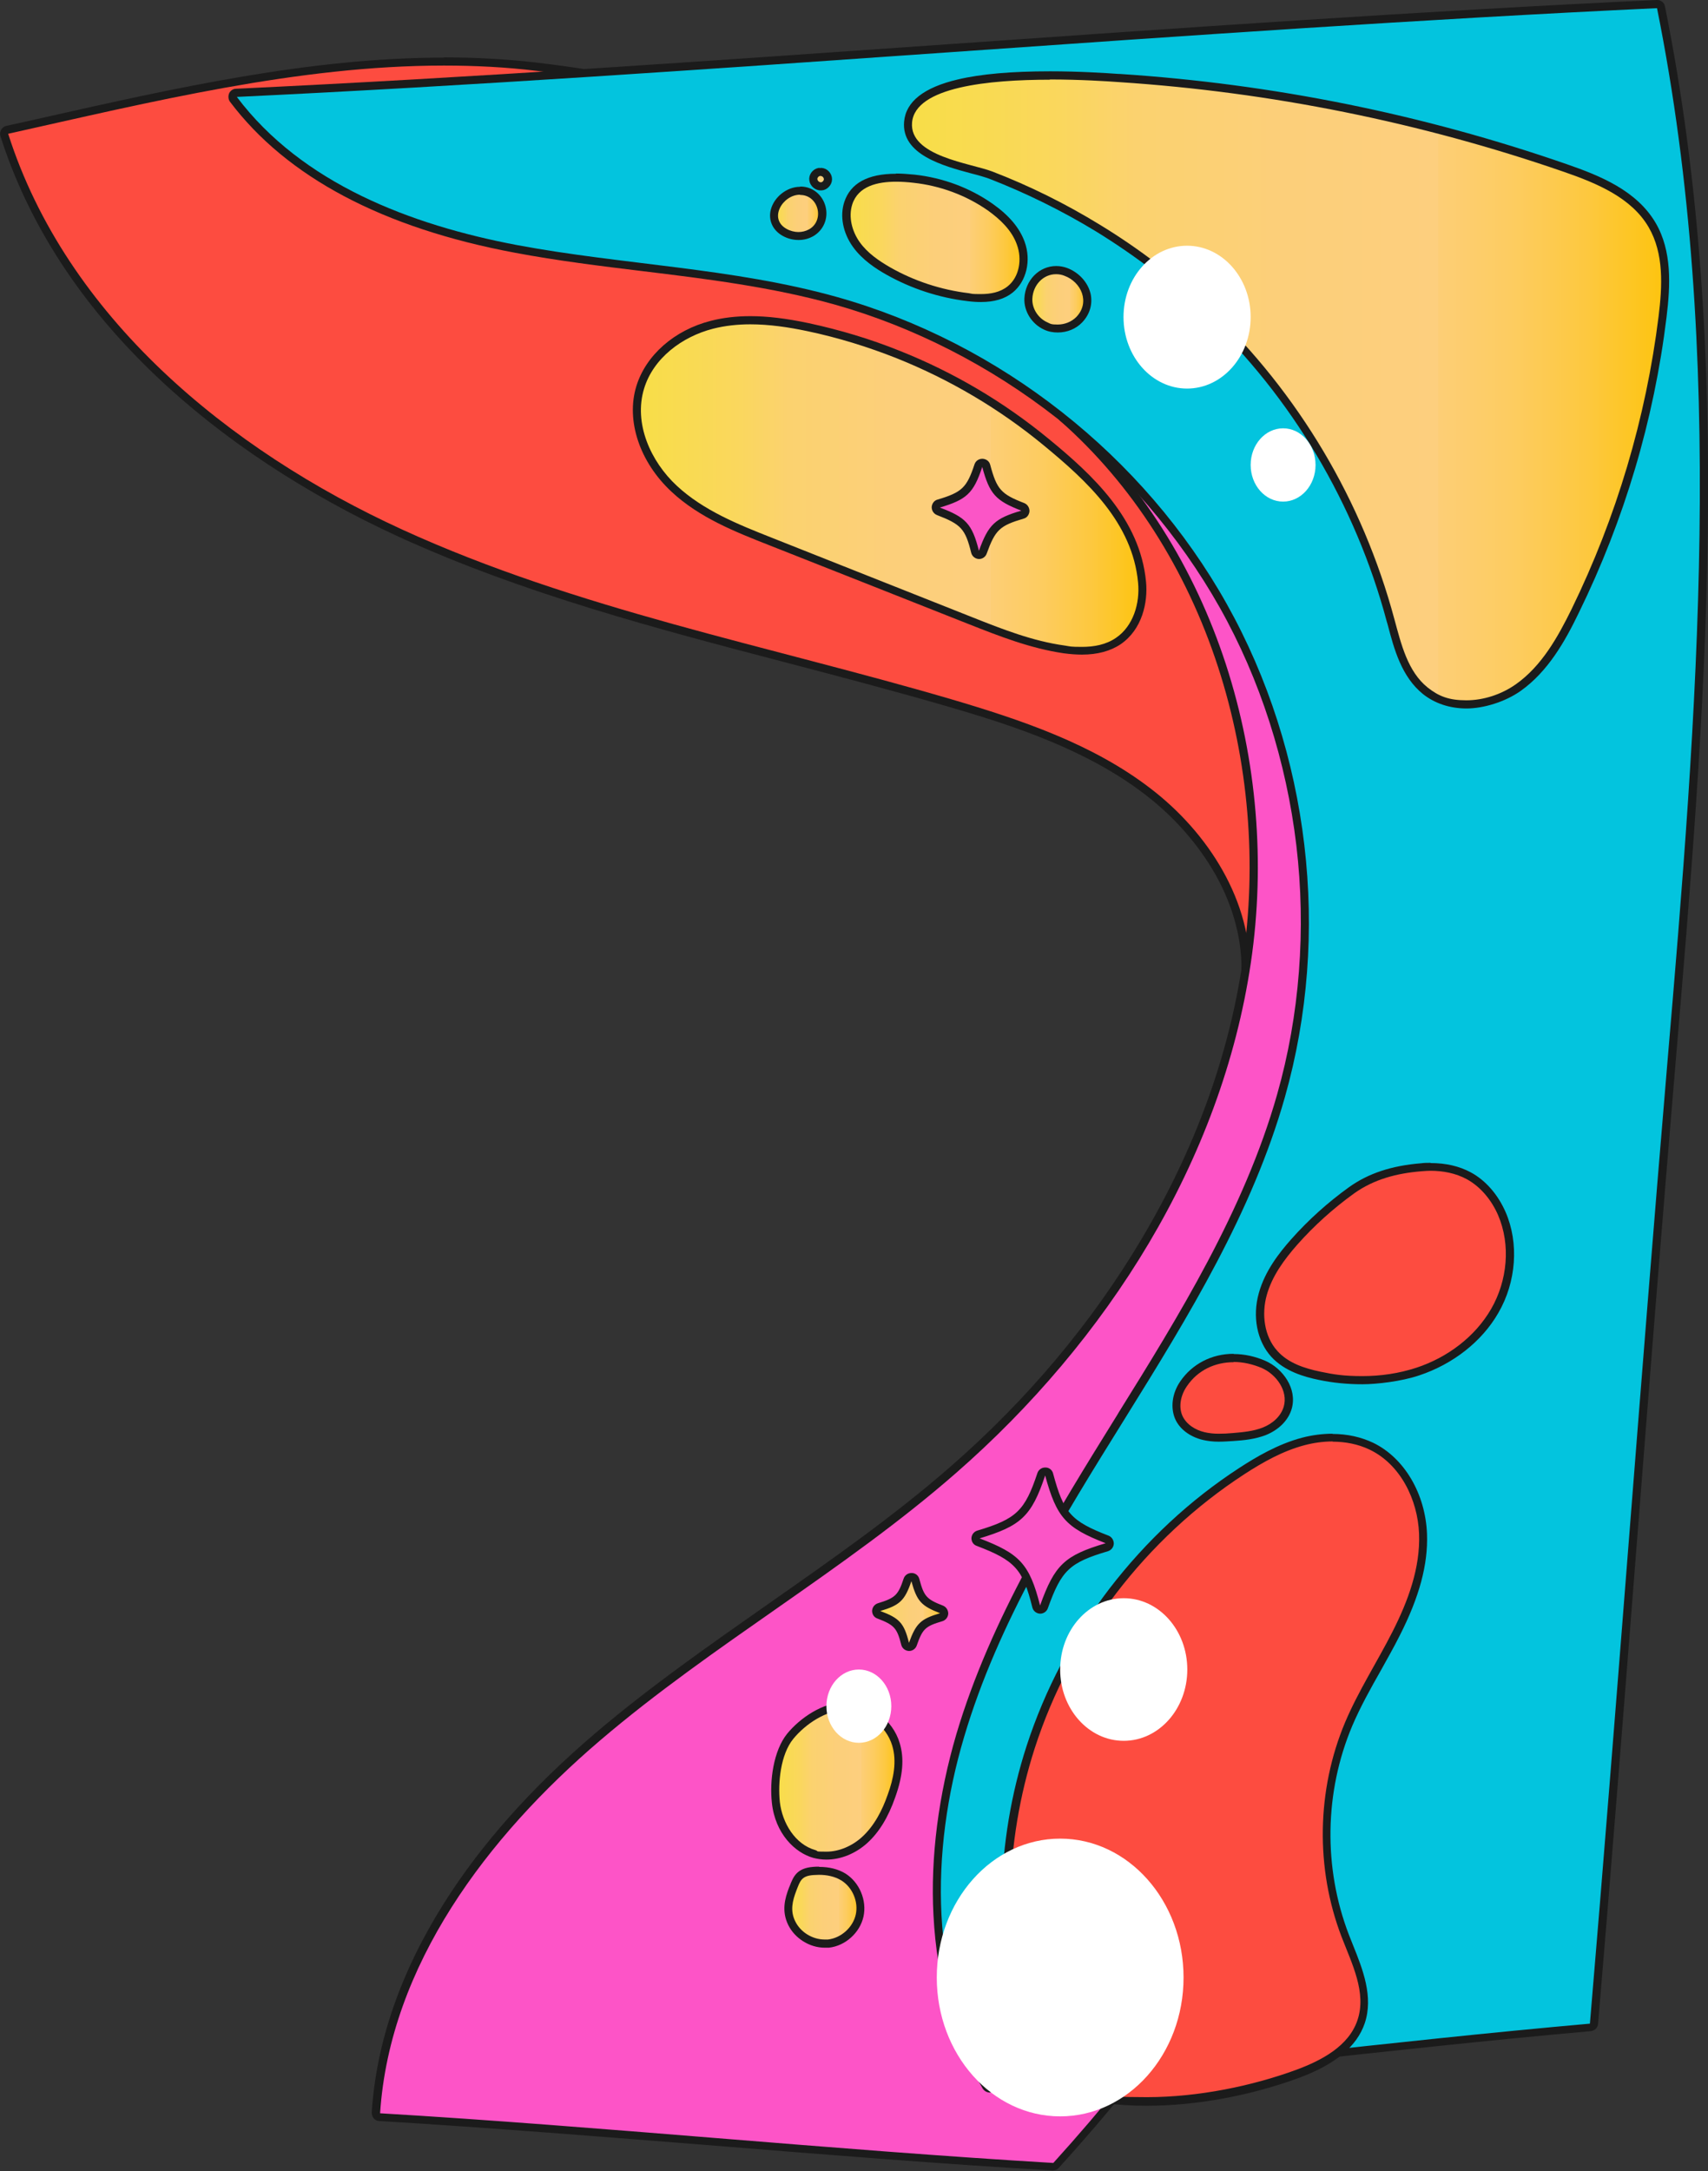 <?xml version="1.0" encoding="UTF-8"?>
<svg xmlns="http://www.w3.org/2000/svg" xmlns:xlink="http://www.w3.org/1999/xlink" version="1.1" viewBox="0 0 773.8 983.4">
  <rect x="0" y="0" width="773.8" height="983.4" fill="#333333" stroke="none"/>
  <!-- Generator: Adobe Illustrator 29.0.1, SVG Export Plug-In . SVG Version: 2.1.0 Build 192)  -->
  <defs>
    <style>
      .st0 {
        fill: url(#linear-gradient2);
      }

      .st1 {
        fill: url(#linear-gradient1);
      }

      .st2 {
        fill: url(#linear-gradient3);
      }

      .st3 {
        fill: url(#linear-gradient6);
      }

      .st4 {
        fill: url(#linear-gradient8);
      }

      .st5 {
        fill: url(#linear-gradient5);
      }

      .st6 {
        fill: url(#linear-gradient4);
      }

      .st7 {
        fill: url(#linear-gradient);
      }

      .st8 {
        isolation: isolate;
      }

      .st9 {
        fill: url(#linear-gradient7);
        stroke: #1b1b1b;
        stroke-linecap: round;
        stroke-linejoin: round;
        stroke-width: 3.7px;
      }

      .st10 {
        fill: #fff;
        mix-blend-mode: soft-light;
      }

      .st11 {
        fill: #fd4c40;
      }

      .st12 {
        fill: #fb55c6;
      }

      .st13 {
        fill: #03c4de;
      }

      .st14 {
        fill: #1b1b1b;
      }

      .st15 {
        fill: #fd54c7;
      }
    </style>
    <linearGradient id="linear-gradient" x1="411.3" y1="809.4" x2="754.3" y2="809.4" gradientTransform="translate(0 986) scale(1 -1)" gradientUnits="userSpaceOnUse">
      <stop offset="0" stop-color="#f8de47"/>
      <stop offset=".2" stop-color="#fad75d"/>
      <stop offset=".3" stop-color="#fbd26f"/>
      <stop offset=".5" stop-color="#fccf7a"/>
      <stop offset=".7" stop-color="#fdcf7e"/>
      <stop offset=".7" stop-color="#fdce76"/>
      <stop offset=".8" stop-color="#fdcc60"/>
      <stop offset=".9" stop-color="#fdc83e"/>
      <stop offset="1" stop-color="#fdc40e"/>
      <stop offset="1" stop-color="#fdc304"/>
    </linearGradient>
    <linearGradient id="linear-gradient1" x1="288.5" y1="766.1" x2="517.6" y2="766.1" gradientTransform="translate(0 986) scale(1 -1)" gradientUnits="userSpaceOnUse">
      <stop offset="0" stop-color="#f8de47"/>
      <stop offset=".2" stop-color="#fad75d"/>
      <stop offset=".3" stop-color="#fbd26f"/>
      <stop offset=".5" stop-color="#fccf7a"/>
      <stop offset=".7" stop-color="#fdcf7e"/>
      <stop offset=".7" stop-color="#fdce76"/>
      <stop offset=".8" stop-color="#fdcc60"/>
      <stop offset=".9" stop-color="#fdc83e"/>
      <stop offset="1" stop-color="#fdc40e"/>
      <stop offset="1" stop-color="#fdc304"/>
    </linearGradient>
    <linearGradient id="linear-gradient2" x1="351.2" y1="179.3" x2="407" y2="179.3" gradientTransform="translate(0 986) scale(1 -1)" gradientUnits="userSpaceOnUse">
      <stop offset="0" stop-color="#f8de47"/>
      <stop offset=".2" stop-color="#fad75d"/>
      <stop offset=".3" stop-color="#fbd26f"/>
      <stop offset=".5" stop-color="#fccf7a"/>
      <stop offset=".7" stop-color="#fdcf7e"/>
      <stop offset=".7" stop-color="#fdce76"/>
      <stop offset=".8" stop-color="#fdcc60"/>
      <stop offset=".9" stop-color="#fdc83e"/>
      <stop offset="1" stop-color="#fdc40e"/>
      <stop offset="1" stop-color="#fdc304"/>
    </linearGradient>
    <linearGradient id="linear-gradient3" x1="357.2" y1="122.1" x2="389.9" y2="122.1" gradientTransform="translate(0 986) scale(1 -1)" gradientUnits="userSpaceOnUse">
      <stop offset="0" stop-color="#f8de47"/>
      <stop offset=".2" stop-color="#fad75d"/>
      <stop offset=".3" stop-color="#fbd26f"/>
      <stop offset=".5" stop-color="#fccf7a"/>
      <stop offset=".7" stop-color="#fdcf7e"/>
      <stop offset=".7" stop-color="#fdce76"/>
      <stop offset=".8" stop-color="#fdcc60"/>
      <stop offset=".9" stop-color="#fdc83e"/>
      <stop offset="1" stop-color="#fdc40e"/>
      <stop offset="1" stop-color="#fdc304"/>
    </linearGradient>
    <linearGradient id="linear-gradient4" x1="383.4" y1="878.3" x2="463.7" y2="878.3" gradientTransform="translate(0 986) scale(1 -1)" gradientUnits="userSpaceOnUse">
      <stop offset="0" stop-color="#f8de47"/>
      <stop offset=".2" stop-color="#fad75d"/>
      <stop offset=".3" stop-color="#fbd26f"/>
      <stop offset=".5" stop-color="#fccf7a"/>
      <stop offset=".7" stop-color="#fdcf7e"/>
      <stop offset=".7" stop-color="#fdce76"/>
      <stop offset=".8" stop-color="#fdcc60"/>
      <stop offset=".9" stop-color="#fdc83e"/>
      <stop offset="1" stop-color="#fdc40e"/>
      <stop offset="1" stop-color="#fdc304"/>
    </linearGradient>
    <linearGradient id="linear-gradient5" x1="466" y1="850.4" x2="492.7" y2="850.4" gradientTransform="translate(0 986) scale(1 -1)" gradientUnits="userSpaceOnUse">
      <stop offset="0" stop-color="#f8de47"/>
      <stop offset=".2" stop-color="#fad75d"/>
      <stop offset=".3" stop-color="#fbd26f"/>
      <stop offset=".5" stop-color="#fccf7a"/>
      <stop offset=".7" stop-color="#fdcf7e"/>
      <stop offset=".7" stop-color="#fdce76"/>
      <stop offset=".8" stop-color="#fdcc60"/>
      <stop offset=".9" stop-color="#fdc83e"/>
      <stop offset="1" stop-color="#fdc40e"/>
      <stop offset="1" stop-color="#fdc304"/>
    </linearGradient>
    <linearGradient id="linear-gradient6" x1="350.7" y1="889.3" x2="372.5" y2="889.3" gradientTransform="translate(0 986) scale(1 -1)" gradientUnits="userSpaceOnUse">
      <stop offset="0" stop-color="#f8de47"/>
      <stop offset=".2" stop-color="#fad75d"/>
      <stop offset=".3" stop-color="#fbd26f"/>
      <stop offset=".5" stop-color="#fccf7a"/>
      <stop offset=".7" stop-color="#fdcf7e"/>
      <stop offset=".7" stop-color="#fdce76"/>
      <stop offset=".8" stop-color="#fdcc60"/>
      <stop offset=".9" stop-color="#fdc83e"/>
      <stop offset="1" stop-color="#fdc40e"/>
      <stop offset="1" stop-color="#fdc304"/>
    </linearGradient>
    <linearGradient id="linear-gradient7" x1="368.4" y1="904.8" x2="375" y2="904.8" gradientTransform="translate(0 986) scale(1 -1)" gradientUnits="userSpaceOnUse">
      <stop offset="0" stop-color="#f8de47"/>
      <stop offset=".2" stop-color="#fad75d"/>
      <stop offset=".3" stop-color="#fbd26f"/>
      <stop offset=".5" stop-color="#fccf7a"/>
      <stop offset=".7" stop-color="#fdcf7e"/>
      <stop offset=".7" stop-color="#fdce76"/>
      <stop offset=".8" stop-color="#fdcc60"/>
      <stop offset=".9" stop-color="#fdc83e"/>
      <stop offset="1" stop-color="#fdc40e"/>
      <stop offset="1" stop-color="#fdc304"/>
    </linearGradient>
    <linearGradient id="linear-gradient8" x1="396.9" y1="255.9" x2="427.7" y2="255.9" gradientTransform="translate(0 986) scale(1 -1)" gradientUnits="userSpaceOnUse">
      <stop offset="0" stop-color="#f8de47"/>
      <stop offset=".2" stop-color="#fad75d"/>
      <stop offset=".3" stop-color="#fbd26f"/>
      <stop offset=".5" stop-color="#fccf7a"/>
      <stop offset=".7" stop-color="#fdcf7e"/>
      <stop offset=".7" stop-color="#fdce76"/>
      <stop offset=".8" stop-color="#fdcc60"/>
      <stop offset=".9" stop-color="#fdc83e"/>
      <stop offset="1" stop-color="#fdc40e"/>
      <stop offset="1" stop-color="#fdc304"/>
    </linearGradient>
  </defs>
  <g class="st8">
    <g id="Layer_1">
      <path class="st11" d="M566.1,443.4c-.1,0-.2,0-.4,0-.9-.2-1.5-1-1.5-1.9,1.1-29.9-15.4-60.9-44.3-83-26.9-20.6-60.4-31.5-89.7-40.1-24.1-7.1-48.9-13.5-72.9-19.8-58.9-15.4-119.8-31.4-176-57.1-42-19.2-79.8-44.3-109.4-72.5C38,136.7,14.4,100.4,1.9,61.1c-.2-.5-.1-1,.2-1.5s.7-.8,1.2-.9c5.7-1.3,11.4-2.6,17.1-3.8,59.1-13.3,120.2-27.1,180.7-27.1s28.8.8,42.3,2.4c60.8,7.2,114.8,22,160.7,43.8,53.6,25.5,98,61.8,128.5,104.8,54,76.2,67.8,179.6,35.3,263.3-.3.7-1,1.2-1.7,1.2h0Z"/>
      <path class="st14" d="M201.1,29.7c14.1,0,28.1.7,42.1,2.4,55.2,6.6,110,19.8,160.1,43.7,50.2,23.9,95.7,58.9,127.8,104.2,52.6,74.3,68.1,176.7,35.1,261.6,1.2-33.1-18.7-64.4-45-84.5-26.3-20.2-58.5-31-90.3-40.4-83.3-24.4-169.6-40.7-248.6-76.8C103.2,203.7,30.1,143.3,3.7,60.6c64.6-14.4,131.3-30.9,197.4-30.9M201.1,26.1c-60.7,0-121.9,13.8-181.1,27.1-5.7,1.3-11.4,2.6-17.1,3.8-1,.2-1.9.9-2.4,1.8-.5.9-.6,2-.3,2.9,12.6,39.5,36.3,76.1,70.5,108.6,29.8,28.4,67.8,53.5,109.9,72.8,56.4,25.8,117.3,41.8,176.3,57.2,24,6.3,48.7,12.8,72.8,19.8,29.1,8.5,62.5,19.3,89.1,39.8,13.2,10.1,24.2,22.7,31.9,36.3,8.2,14.6,12.3,30.3,11.7,45.2,0,1.8,1.2,3.4,2.9,3.7.2,0,.5,0,.7,0,1.5,0,2.8-.9,3.4-2.3,16.3-41.9,21.4-89.1,14.8-136.6-6.5-46.7-23.9-91.1-50.3-128.4-30.7-43.3-75.3-79.8-129.2-105.4-46-21.9-100.3-36.7-161.2-44-13.6-1.6-27.9-2.4-42.5-2.4h0Z"/>
      <path class="st15" d="M477.1,981.5c-49.9-3-102.1-7.2-152.6-11.2-50.5-4.1-102.6-8.3-152.5-11.2-.5,0-.9-.2-1.3-.6-.3-.4-.5-.8-.4-1.3,4.8-74.1,57.2-133.5,100.3-170.2,24.9-21.3,52.2-40.3,78.6-58.8,27.8-19.4,56.5-39.5,82.5-62.2,73.4-64,120.6-145.7,133.1-230.1,6.6-44.9,2.7-91.3-11.3-134.3-14.5-44.5-39.4-83.3-71.9-112-.4-.4-.7-1-.6-1.6,0-.6.4-1.1.9-1.4,6.9-3.8,15-5.8,24.1-5.8,16.3,0,34.5,6.5,47.4,17,18.5,15.1,30.1,37.2,39.8,58.8,27,60.2,45.2,124.4,54,190.7,8.8,66.3,8.1,133-2.3,198.2-19.9,125.6-72.8,232.2-166.5,335.5-.4.4-.8.6-1.4.6h-.1Z"/>
      <path class="st14" d="M506.2,182.6c16.5,0,34.1,6.7,46.2,16.6,18.3,14.9,29.6,36.6,39.2,58.1,54.2,120.7,72.3,257.3,51.6,387.9-20.7,130.6-77.2,236.5-166,334.5-99.7-5.9-205.3-16.6-305-22.5,4.4-67,48.6-125.3,99.7-168.9,51.1-43.6,110.5-76.8,161.1-121,68.5-59.8,120.4-141.3,133.7-231.3,13.3-90-15.6-187.7-83.7-247.9,6.9-3.8,14.9-5.5,23.2-5.5M506.2,178.9h0c-9.4,0-17.8,2-25,6-1,.6-1.7,1.6-1.9,2.8-.1,1.2.3,2.4,1.2,3.1,32.3,28.5,56.9,67,71.3,111.2,13.9,42.7,17.8,88.9,11.2,133.4-6.3,43-21.7,85.2-45.7,125.6-22.6,38.1-51.8,72.9-86.8,103.4-25.9,22.6-54.6,42.6-82.3,62-26.4,18.5-53.8,37.6-78.8,58.9-28.4,24.2-51.3,49.9-68.1,76.5-19.7,31.2-30.8,63.1-32.9,95,0,1,.3,1.9.9,2.7.6.7,1.6,1.2,2.5,1.2,49.8,3,102,7.2,152.4,11.2,50.5,4.1,102.7,8.3,152.6,11.2h.2c1,0,2-.4,2.7-1.2,46.2-50.9,81.9-101.9,109.1-155.8,28.6-56.6,47.5-115.7,57.8-180.6,10.4-65.4,11.1-132.2,2.3-198.7-8.8-66.5-27.1-130.9-54.2-191.2-9.8-21.8-21.5-44.1-40.3-59.4-13.2-10.8-31.8-17.4-48.5-17.4h0Z"/>
      <path class="st13" d="M448.2,946.1c-.6,0-1.2-.3-1.6-.9-13.1-22.5-20.5-48.7-22-77.8-1.4-26,2.2-54.1,10.3-81.4,15.4-51.9,44.6-99,72.9-144.4l.4-.7c26.7-43,57-91.7,72-144.6,10.2-36.1,13.2-75.4,8.7-113.6s-16.6-75.7-34.9-108.4-44-62.6-74.2-86.4c-30.2-23.8-65.3-41.7-101.4-51.9-28.4-8-58.3-11.6-87.2-15.2-18.9-2.3-38.5-4.7-57.5-8.3-59.5-11.2-102.6-34-128.1-67.8-.4-.5-.5-1.3-.2-1.9.3-.6.9-1,1.6-1,106.5-5,215.9-12.7,321.7-20.1,105.8-7.4,215.3-15.1,321.8-20.1h0c.9,0,1.6.6,1.8,1.5,31.9,158.5,18.1,321.6,4.7,479.3-6.1,72-11.9,145.8-17.5,217.1-5.6,71.3-11.4,145-17.5,217,0,.9-.8,1.6-1.7,1.7-46.2,4.1-91.8,9.1-136,13.9-44.2,4.8-89.9,9.8-136,13.9h-.2Z"/>
      <path class="st14" d="M750.7,3.7c31.6,157,18.2,319.2,4.6,478.8-12.2,144.1-22.8,290-35,434.1-92.3,8.2-179.7,19.6-272,27.8-27.2-46.8-27-105.7-11.5-157.7,15.4-52,44.5-98.6,73.1-144.6,28.6-46,57.4-92.9,72.2-145.1,21-74,11.3-156.2-26.3-223.4-37.6-67.1-102.6-118.3-176.7-139.1-47.2-13.2-96.8-14.5-144.9-23.5-48.1-9.1-97.4-27.9-126.9-67.1C320.1,33.8,537.7,13.7,750.7,3.7M750.7,0h-.2c-106.5,5-216,12.7-321.9,20.1-105.8,7.4-215.2,15.1-321.7,20.1-1.3,0-2.6.9-3.1,2.1s-.4,2.7.4,3.8c25.7,34.1,69.2,57.2,129.2,68.4,19.1,3.6,38.7,6,57.6,8.3,28.9,3.5,58.7,7.2,87,15.1,35.9,10.1,70.7,27.9,100.8,51.5s55.5,53.3,73.8,85.8,30.2,69.8,34.7,107.7c4.5,38,1.5,77-8.7,112.8-14.9,52.6-45.1,101.2-71.8,144.1l-.4.7c-28.3,45.6-57.6,92.7-73.1,144.9-8.1,27.5-11.8,55.8-10.4,82,1.5,29.4,9,55.8,22.3,78.6.7,1.1,1.9,1.8,3.2,1.8s.2,0,.3,0c46.2-4.1,91.9-9.1,136.1-13.9,44.2-4.8,89.8-9.8,135.9-13.9,1.8-.2,3.2-1.6,3.3-3.3,6.1-72,11.9-145.8,17.5-217,5.6-71.3,11.4-145,17.5-217,13.4-157.9,27.3-321.1-4.7-479.8-.3-1.7-1.8-2.9-3.6-2.9h0Z"/>
      <path class="st7" d="M664.3,319.1c-7.1,0-13.5-2.1-18.5-6.1-9.2-7.3-12.5-19.6-15.3-30.4l-.5-1.7c-14.3-53.4-43-101.7-83.1-139.7-15-14.2-31.7-27-49.5-37.9-15.4-9.4-31.7-17.5-48.5-24-2.1-.8-5-1.6-8.3-2.5-12.8-3.4-30.4-8.1-29.2-21.6,1.2-14,22.8-21.1,64.2-21.1s25.4.8,31.1,1.2h.5c68.9,4.5,136.9,18.2,202.1,40.8,14.7,5.1,31,11.7,39.2,25.8,7.2,12.2,6.5,27.3,4.7,41.7-5.8,46.3-19.1,91.1-39.6,133.1-6.4,13-13.9,26.3-25.8,34.7-6.8,4.9-15.4,7.7-23.5,7.7h0Z"/>
      <path class="st14" d="M475.6,36c13.8,0,26,.8,31.5,1.2,68.6,4.5,136.6,18.2,201.6,40.7,14.7,5.1,30.4,11.6,38.2,25,7,12,6.2,26.8,4.5,40.5-5.7,45.9-19.1,90.9-39.4,132.5-6.3,12.8-13.6,25.8-25.2,34-6.5,4.6-14.6,7.3-22.5,7.3s-12.4-1.8-17.4-5.7c-9.2-7.3-12.1-19.8-15.2-31.1-14.3-53.3-43.5-102.5-83.6-140.5-15.2-14.4-31.9-27.2-49.8-38.1-15.5-9.5-31.8-17.6-48.7-24.1-9.9-3.8-37.7-6.9-36.4-22.2,1.4-16.2,35.1-19.4,62.4-19.4M475.6,32.3c-17.2,0-31.2,1.2-41.7,3.7-15.3,3.6-23.5,10-24.3,19.1-1.3,15,17.9,20.1,30.6,23.5,3.2.8,6.2,1.7,8.1,2.4,16.7,6.5,32.9,14.5,48.2,23.8,17.7,10.9,34.3,23.5,49.2,37.7,19.7,18.7,36.8,40.1,50.8,63.7,14,23.6,24.7,48.9,31.7,75.1l.5,1.7c2.9,11.1,6.3,23.6,16,31.4,5.3,4.2,12.1,6.5,19.7,6.5s17.4-2.9,24.6-8c12.2-8.7,19.9-22.1,26.3-35.4,20.6-42.1,34-87.1,39.7-133.7,1.8-14.7,2.5-30.1-4.9-42.8-8.6-14.7-25.2-21.4-40.2-26.6-65.4-22.7-133.5-36.4-202.5-40.9h-.5c-5.7-.4-17.7-1.2-31.2-1.2h0Z"/>
      <path class="st11" d="M519.5,951.8c-13.9,0-26.6-1.8-37.8-5.2-14.2-4.4-17.3-17.6-20-29.2-4.5-19.3-6.5-39.2-6.1-59.1.5-23,4.3-45.5,11.2-67,16.6-51.3,50.5-95.7,95.7-125,7.3-4.7,17-10.5,27.8-13.3,4.5-1.2,8.9-1.8,13.3-1.8,6.5,0,12.4,1.3,17.6,3.8,13.5,6.5,22.7,22.1,23.4,39.7.5,13.5-3.4,27.8-12.2,45.2-2.7,5.3-5.6,10.5-8.5,15.6-4.6,8.2-9.3,16.7-13,25.4-12.8,30.2-13.4,65.2-1.6,95.8.6,1.6,1.3,3.2,1.9,4.9,4.5,11.1,9.1,22.7,5.3,34.1-3.4,10-12.8,17.7-28.8,23.6-21.8,8-46.1,12.5-68.3,12.5h0Z"/>
      <path class="st14" d="M603.7,653c5.8,0,11.6,1.1,16.8,3.6,14,6.7,21.8,22.7,22.4,38.1.6,15.5-5,30.5-12,44.3s-15.5,26.9-21.5,41.1c-12.9,30.6-13.5,66.2-1.6,97.2,4.7,12.2,11.4,25.3,7.2,37.7-3.9,11.7-16.1,18.2-27.7,22.5-19.9,7.3-44.3,12.4-67.7,12.4s-25.7-1.5-37.2-5.1c-13-4-15.9-15.8-18.7-27.9-4.5-19.2-6.5-39-6-58.7.5-22.5,4.2-45,11.1-66.4,16.3-50.5,50.4-95.1,95-124.1,8.5-5.5,17.4-10.5,27.2-13.1,4.2-1.1,8.5-1.7,12.8-1.7M603.7,649.4h0c-4.5,0-9.2.6-13.8,1.8-11,2.9-20.9,8.8-28.3,13.6-22.5,14.6-42.3,33.1-59,54.8-16.6,21.7-29.2,45.7-37.5,71.2-7,21.6-10.8,44.3-11.3,67.5-.5,20.1,1.6,40.2,6.1,59.6,2.7,11.5,6,25.9,21.2,30.6,11.3,3.5,24.2,5.3,38.3,5.3,22.4,0,46.9-4.5,69-12.6,16.5-6.1,26.3-14.2,29.9-24.8,4-12-.9-24.4-5.3-35.3-.7-1.7-1.3-3.3-1.9-4.8-11.6-30.2-11.1-64.6,1.5-94.5,3.7-8.7,8.4-17.1,13-25.2,2.8-5.1,5.8-10.3,8.5-15.7,9-17.7,12.9-32.3,12.4-46.1-.7-18.2-10.3-34.5-24.4-41.3-5.5-2.6-11.7-4-18.4-4h0Z"/>
      <path class="st11" d="M617.1,625.2c-6.3,0-12.9-.7-19.4-2-6.1-1.2-14.8-3.6-20.5-9.9-6-6.6-8-17-5.2-27.1,2.7-9.7,9-17.7,14.2-23.5,7.7-8.7,16.5-16.6,26-23.5,8.4-6,18.5-9.4,31.7-10.5,1.4-.1,2.8-.2,4.2-.2,6.6,0,12.4,1.3,17.3,4,6.4,3.5,11.7,9.6,15,17.2,5.9,13.5,4.6,30.4-3.2,44-7.2,12.5-19.9,22.5-34.9,27.5-7.8,2.6-16.2,3.9-25.1,3.9h0Z"/>
      <path class="st14" d="M648.1,530.3c5.7,0,11.4,1.1,16.4,3.8,6.4,3.5,11.3,9.6,14.2,16.3,5.8,13.5,4.2,29.7-3.1,42.4s-19.9,22.1-33.9,26.7c-7.9,2.6-16.2,3.8-24.5,3.8s-12.8-.7-19-2c-7.2-1.5-14.6-3.9-19.5-9.4-6-6.6-7.2-16.7-4.8-25.3s7.9-16.1,13.8-22.8c7.7-8.7,16.3-16.4,25.7-23.2,9.1-6.5,19.5-9.2,30.8-10.1,1.3-.1,2.7-.2,4-.2M648.1,526.7c-1.4,0-2.9,0-4.3.2-13.5,1.1-23.9,4.6-32.6,10.8-9.6,6.9-18.5,14.9-26.3,23.7-5.3,6-11.8,14.2-14.6,24.3-3,10.7-.8,21.7,5.6,28.8,6.1,6.7,15.2,9.2,21.5,10.5,6.6,1.4,13.3,2,19.8,2s17.7-1.3,25.7-4c15.4-5.1,28.5-15.4,35.9-28.3,8.2-14.1,9.4-31.7,3.3-45.7-3.5-8-9.1-14.4-15.8-18-5.2-2.8-11.3-4.2-18.2-4.2h0Z"/>
      <path class="st1" d="M490.2,294.8c-2.5,0-5.1-.2-8.1-.6-14.9-2.1-29-7.6-42.6-13l-90.8-36c-14.5-5.8-31-12.3-43.3-23.8-13.9-12.9-20-31-15.4-45.9,4.1-13.4,16.5-24.2,32.5-28.3,5.4-1.4,11.1-2.1,17.4-2.1s16,1,26.2,3.2c13.8,2.9,27.5,7.1,40.8,12.4,24.2,9.7,46.7,23,66.9,39.6,19.7,16.2,41,35.8,43.6,63.6.8,8.8-1.6,20.4-10.8,26.6-4.4,3-9.7,4.4-16.5,4.4h0Z"/>
      <path class="st14" d="M339.9,146.9c8.6,0,17.4,1.3,25.9,3.1,13.8,2.9,27.4,7.1,40.5,12.3,24,9.6,46.5,22.9,66.4,39.3,19.8,16.3,40.4,35.2,42.9,62.3.9,9.4-2.2,19.7-10,25-4.5,3.1-9.9,4.1-15.4,4.1s-5.2-.2-7.8-.6c-14.6-2-28.5-7.5-42.1-12.9-30.3-12-60.5-24-90.8-36-15.2-6-30.8-12.3-42.8-23.4s-19.7-28.4-14.9-44.1c4.2-13.8,17.2-23.5,31.2-27.1,5.5-1.4,11.2-2,16.9-2M339.9,143.2c-6.4,0-12.3.7-17.8,2.1-16.6,4.2-29.5,15.6-33.8,29.6-4.8,15.6,1.5,34.4,15.9,47.8,12.6,11.8,29.2,18.3,43.9,24.1l44.3,17.5,46.5,18.4c13.7,5.4,27.9,11,43,13.2,3,.4,5.7.6,8.3.6,7,0,12.9-1.6,17.5-4.7,9.8-6.7,12.4-19,11.5-28.3-2.7-28.5-24.2-48.4-44.2-64.8-20.3-16.7-43-30.1-67.4-39.8-13.4-5.4-27.2-9.5-41.1-12.5-10.4-2.2-18.8-3.2-26.6-3.2h0Z"/>
      <path class="st0" d="M374.4,840.5c-1.9,0-3.7-.2-5.5-.7-10.6-3-16.4-13.9-17.4-23.4-1-9.7.5-22.6,6.5-29.9,5.5-6.8,15.4-13.7,24.9-13.7h.5c10.1.3,19.6,7.5,22.5,17.2,2,6.5,1.3,14-2,23.4-3.1,8.9-7.1,15.5-12.2,20-5,4.5-11.3,7-17.3,7h0Z"/>
      <path class="st14" d="M382.9,774.7h.5c9.3.3,18.1,7,20.8,15.9,2.2,7.2.6,15.1-2,22.2-2.5,7.2-6.1,14.2-11.7,19.3-4.4,4-10.3,6.6-16.1,6.6s-3.3-.2-5-.7c-9.2-2.6-15-12.3-16.1-21.8-.9-8.7.3-21.5,6.1-28.6,5.4-6.6,14.8-13,23.5-13M382.9,771c-10.1,0-20.5,7.2-26.3,14.3-6.2,7.7-8,21.3-6.9,31.3,1.5,14,10.5,22.6,18.7,24.9,1.9.5,3.9.8,6,.8,6.5,0,13.2-2.7,18.5-7.5,5.3-4.8,9.5-11.6,12.7-20.8,3.5-9.8,4.1-17.6,2-24.5-3.1-10.4-13.3-18.2-24.2-18.5h-.6Z"/>
      <path class="st2" d="M373.7,880.4c-6.2,0-12.2-3.7-14.9-9.2-2.7-5.6-1.4-10.8.5-15.5l.3-.7c1.5-3.9,2.7-6.9,9-7.5.9,0,1.8-.1,2.7-.1,4.3,0,8,.9,11,2.8,5.8,3.5,8.9,10.9,7.4,17.5s-7.4,11.9-14.1,12.7c-.5,0-1.1,0-1.7,0h0Z"/>
      <path class="st14" d="M371.1,849.2c3.5,0,7,.7,10,2.5,5.1,3.1,7.9,9.7,6.6,15.5s-6.6,10.6-12.6,11.3c-.5,0-1,0-1.5,0-5.5,0-10.9-3.3-13.3-8.2-2.4-4.8-1.3-9.3.5-14,1.7-4.3,2.2-6.6,7.7-7,.8,0,1.7-.1,2.5-.1M371.1,845.5c-.9,0-1.9,0-2.8.1-7.4.6-8.9,4.5-10.5,8.6l-.3.7c-1.9,4.9-3.5,10.7-.4,17,3,6.1,9.7,10.3,16.5,10.3s1.2,0,1.9,0c7.5-.8,14.1-6.8,15.7-14.1,1.6-7.3-1.8-15.5-8.2-19.5-3.3-2-7.3-3-11.9-3h0Z"/>
      <path class="st11" d="M552,651.1c-2.6,0-4.8-.2-6.8-.7-5.2-1.2-9.4-4.4-11.2-8.4-2-4.5-1.2-10.3,2.1-15.2,5.1-7.5,13.3-11.7,22.7-11.7s9.3,1,13.6,3c7.2,3.2,13.2,11.4,10.8,19.5-1.3,4.6-5.3,8.5-10.6,10.7-4.6,1.8-9.5,2.2-14.2,2.6-2,.2-4.3.3-6.5.3h0Z"/>
      <path class="st14" d="M558.9,616.9c4.3,0,8.7,1,12.9,2.8,6.6,3,11.8,10.4,9.8,17.4-1.3,4.5-5.2,7.8-9.5,9.5s-9,2.1-13.6,2.5c-2.1.2-4.3.3-6.4.3s-4.3-.2-6.4-.7c-4.2-1-8.2-3.5-10-7.4-1.9-4.3-.7-9.5,2-13.4,5-7.4,12.9-10.9,21.2-10.9M558.9,613.2c-10,0-18.8,4.6-24.2,12.5-3.7,5.4-4.5,11.9-2.3,17,2,4.6,6.7,8.1,12.5,9.5,2.2.5,4.5.8,7.2.8s4.6-.2,6.7-.3c4.6-.3,9.8-.8,14.7-2.7,5.9-2.4,10.2-6.7,11.7-11.9,2.6-9.1-4-18.2-11.9-21.7-4.6-2-9.5-3.1-14.4-3.1h0Z"/>
      <path class="st6" d="M444.4,135c-1.8,0-3.6-.1-5.8-.4-12.6-1.5-25.2-5.6-36.3-11.9-4.2-2.4-10.3-6.2-14.4-12-4.2-5.8-5.5-12.8-3.6-18.7,2.5-7.7,9.8-11.6,21.6-11.6s5,.2,8.1.5c12.5,1.3,24.4,5.7,34.5,12.8,7.2,5,11.7,10.4,13.9,16.3,2.8,7.8.9,16.4-4.8,20.9-3.3,2.6-7.6,3.9-13.2,3.9h0Z"/>
      <path class="st14" d="M405.9,82.3c2.8,0,5.5.2,8,.5,12,1.3,23.7,5.6,33.6,12.5,5.6,4,10.9,9,13.2,15.5,2.4,6.5,1.2,14.6-4.2,18.9-3.4,2.7-7.7,3.5-12.1,3.5s-3.7-.1-5.5-.4c-12.5-1.5-24.7-5.5-35.6-11.7-5.2-3-10.3-6.5-13.8-11.4-3.5-4.9-5.2-11.4-3.4-17.1,2.7-8.4,11.6-10.3,19.9-10.3M405.9,78.7c-12.8,0-20.6,4.3-23.4,12.8-2.1,6.4-.6,14,3.9,20.3,4.3,6,10.6,10,15,12.5,11.3,6.4,24.1,10.6,37,12.1,2.2.3,4.2.4,6,.4,6,0,10.8-1.4,14.4-4.3,6.2-5,8.5-14.5,5.4-23-2.3-6.3-7-11.9-14.5-17.2-10.4-7.3-22.6-11.8-35.4-13.2-3.2-.3-5.8-.5-8.3-.5h0Z"/>
      <path class="st5" d="M479.3,148.7c-1.9,0-3.8-.4-5.4-1.1-4.9-2.2-8.1-7.3-7.9-12.4.3-7.2,5.8-12.8,12.5-12.8s2.9.3,4.3.8c4.8,1.8,8.4,5.7,9.5,10.4.9,4.1-.3,8.1-3.4,11.3-2.5,2.5-6,3.9-9.7,3.9h0Z"/>
      <path class="st14" d="M478.5,124.2c1.2,0,2.5.2,3.7.7,7.7,2.8,11.8,12.1,5.4,18.7-2.2,2.2-5.3,3.4-8.4,3.4s-3.2-.3-4.7-1c-4.1-1.8-7-6.2-6.8-10.7.3-6.3,5-11.1,10.7-11.1M478.5,120.5c-7.7,0-14,6.4-14.4,14.6-.3,5.9,3.4,11.7,8.9,14.2,1.9.9,4,1.3,6.2,1.3,4.2,0,8.2-1.6,11-4.5,3.5-3.6,4.9-8.3,3.9-13-1.2-5.2-5.3-9.7-10.6-11.7-1.6-.6-3.3-.9-5-.9h0Z"/>
      <path class="st3" d="M361.8,107c-2.2,0-4.3-.6-6.2-1.6-3.9-2.1-5.6-5.8-4.6-9.8,1.3-5.1,6.4-9.1,11.5-9.1h.1c4.6,0,8.4,3.1,9.6,7.7,1.2,4.6-.7,9.2-4.7,11.4-1.7.9-3.6,1.4-5.7,1.4h0Z"/>
      <path class="st14" d="M362.5,88.3h0c8.4,0,11.2,11.6,4,15.6-1.5.8-3.1,1.2-4.8,1.2s-3.7-.5-5.3-1.4c-8.4-4.6-1.8-15.5,6-15.5M362.5,84.6c-6,0-11.8,4.6-13.3,10.4-1.2,4.8.9,9.4,5.5,11.9,2.2,1.2,4.6,1.8,7.1,1.8s4.6-.6,6.6-1.7c4.7-2.7,7-8.1,5.6-13.5-1.4-5.3-5.9-9-11.3-9h-.1,0Z"/>
      <path class="st9" d="M371.1,77.9c-1.6.3-2.9,2-2.6,3.6.2,1.6,1.8,3,3.5,2.9,1.6,0,3.1-1.6,3.1-3.2,0-1.7-1.4-3.2-3-3.3"/>
      <ellipse class="st10" cx="480.3" cy="895.7" rx="55.9" ry="62.9"/>
      <path class="st10" d="M403.8,772.8c0,9.2-6.6,16.6-14.7,16.6s-14.7-7.4-14.7-16.6,6.6-16.6,14.7-16.6,14.7,7.4,14.7,16.6Z"/>
      <ellipse class="st10" cx="581.3" cy="210.6" rx="14.7" ry="16.6"/>
      <ellipse class="st10" cx="509.1" cy="756.2" rx="28.8" ry="32.3"/>
      <path class="st10" d="M566.6,143.6c0,17.9-12.9,32.4-28.8,32.4s-28.8-14.5-28.8-32.4,12.9-32.3,28.8-32.3,28.8,14.5,28.8,32.3Z"/>
      <path class="st12" d="M443.5,251.3c-.8,0-1.5-.6-1.7-1.4-2.9-11.4-5.2-14-16.6-18.4-.7-.3-1.2-1-1.2-1.8s.5-1.5,1.3-1.7c11.7-3.5,14.2-5.9,18-17.2.2-.8,1-1.2,1.7-1.2h0c.8,0,1.5.6,1.7,1.4,3.1,11.7,5.5,14.3,16.6,18.6.7.3,1.2,1,1.2,1.8s-.6,1.5-1.3,1.7c-11.4,3.4-13.9,5.8-18,17.1-.3.7-1,1.2-1.7,1.2h0Z"/>
      <path class="st14" d="M445,211.5c3.3,12.3,6.1,15.3,17.7,19.8-11.9,3.5-14.9,6.2-19.2,18.2-3.1-12.3-6-15.2-17.7-19.6,12-3.6,15.2-6.3,19.2-18.4M445,207.8c-1.6,0-3,1-3.5,2.5-3.5,10.6-5.7,12.7-16.8,16-1.5.4-2.5,1.8-2.6,3.4,0,1.6.9,3,2.4,3.6,10.9,4.2,12.8,6.2,15.5,17.1.4,1.6,1.8,2.7,3.4,2.8h.2c1.5,0,2.9-1,3.4-2.4,3.9-10.8,5.9-12.7,16.8-15.9,1.5-.4,2.5-1.8,2.6-3.4,0-1.6-.9-3-2.3-3.6-10.6-4.1-12.5-6.2-15.5-17.4-.4-1.6-1.8-2.6-3.4-2.7h-.1Z"/>
      <path class="st12" d="M471.1,729.1c-.8,0-1.5-.6-1.7-1.4-4.5-18-8.4-22.3-26.3-29.2-.7-.3-1.2-1-1.2-1.8,0-.8.5-1.5,1.3-1.7,18.4-5.5,22.6-9.6,28.5-27.3.2-.8,1-1.2,1.7-1.2h0c.8,0,1.5.6,1.7,1.3,5,18.5,8.7,22.6,26.3,29.5.7.3,1.2,1,1.2,1.8s-.6,1.5-1.3,1.7c-18.1,5.4-22.1,9.2-28.5,27.1-.3.7-1,1.2-1.7,1.2h0,0Z"/>
      <path class="st14" d="M473.5,668.3c5.2,19.1,9.4,23.7,27.4,30.7-18.5,5.5-23.1,9.7-29.7,28.2-4.8-19-9.4-23.5-27.4-30.4,18.5-5.6,23.5-9.8,29.7-28.5M473.5,664.7c-1.6,0-3,1-3.5,2.5-5.7,17.1-9.5,20.8-27.3,26.1-1.5.5-2.5,1.8-2.6,3.4,0,1.6.9,3,2.4,3.5,17.3,6.6,20.9,10.5,25.2,27.9.4,1.6,1.8,2.7,3.4,2.8h.2c1.5,0,2.9-1,3.4-2.4,6.2-17.3,9.8-20.7,27.3-25.9,1.5-.5,2.5-1.8,2.6-3.4,0-1.6-.9-3-2.3-3.6-17.1-6.6-20.4-10.3-25.2-28.2-.4-1.6-1.8-2.7-3.4-2.7h-.1,0Z"/>
      <path class="st4" d="M411.7,745.9c-.8,0-1.5-.6-1.7-1.4-2-8.2-3.7-10-11.9-13.2-.7-.3-1.2-1-1.2-1.8s.5-1.5,1.3-1.7c8.4-2.5,10.2-4.2,12.9-12.3.2-.8,1-1.2,1.7-1.2h0c.8,0,1.5.6,1.7,1.3,2.3,8.5,3.8,10.2,11.9,13.3.7.3,1.2,1,1.2,1.8s-.6,1.5-1.3,1.7c-8.3,2.5-10,4.1-12.9,12.2-.3.7-1,1.2-1.7,1.2h0,0Z"/>
      <path class="st14" d="M412.9,716.2c2.5,9.1,4.5,11.2,13,14.5-8.8,2.6-10.9,4.6-14.1,13.4-2.2-9-4.4-11.2-13-14.4,8.8-2.6,11.1-4.7,14.1-13.5M412.9,712.5c-1.6,0-3,1-3.5,2.5-2.5,7.5-3.8,8.8-11.7,11.2-1.5.5-2.5,1.8-2.6,3.4,0,1.6.9,3,2.4,3.5,7.6,2.9,8.9,4.3,10.8,11.9.4,1.6,1.8,2.7,3.4,2.8h.2c1.5,0,2.9-1,3.4-2.4,2.7-7.7,3.9-8.8,11.7-11.1,1.5-.5,2.5-1.8,2.6-3.4,0-1.6-.9-3-2.3-3.6-7.5-2.9-8.7-4.2-10.8-12.1-.4-1.6-1.8-2.7-3.4-2.7h-.1,0Z"/>
    </g>
  </g>
</svg>